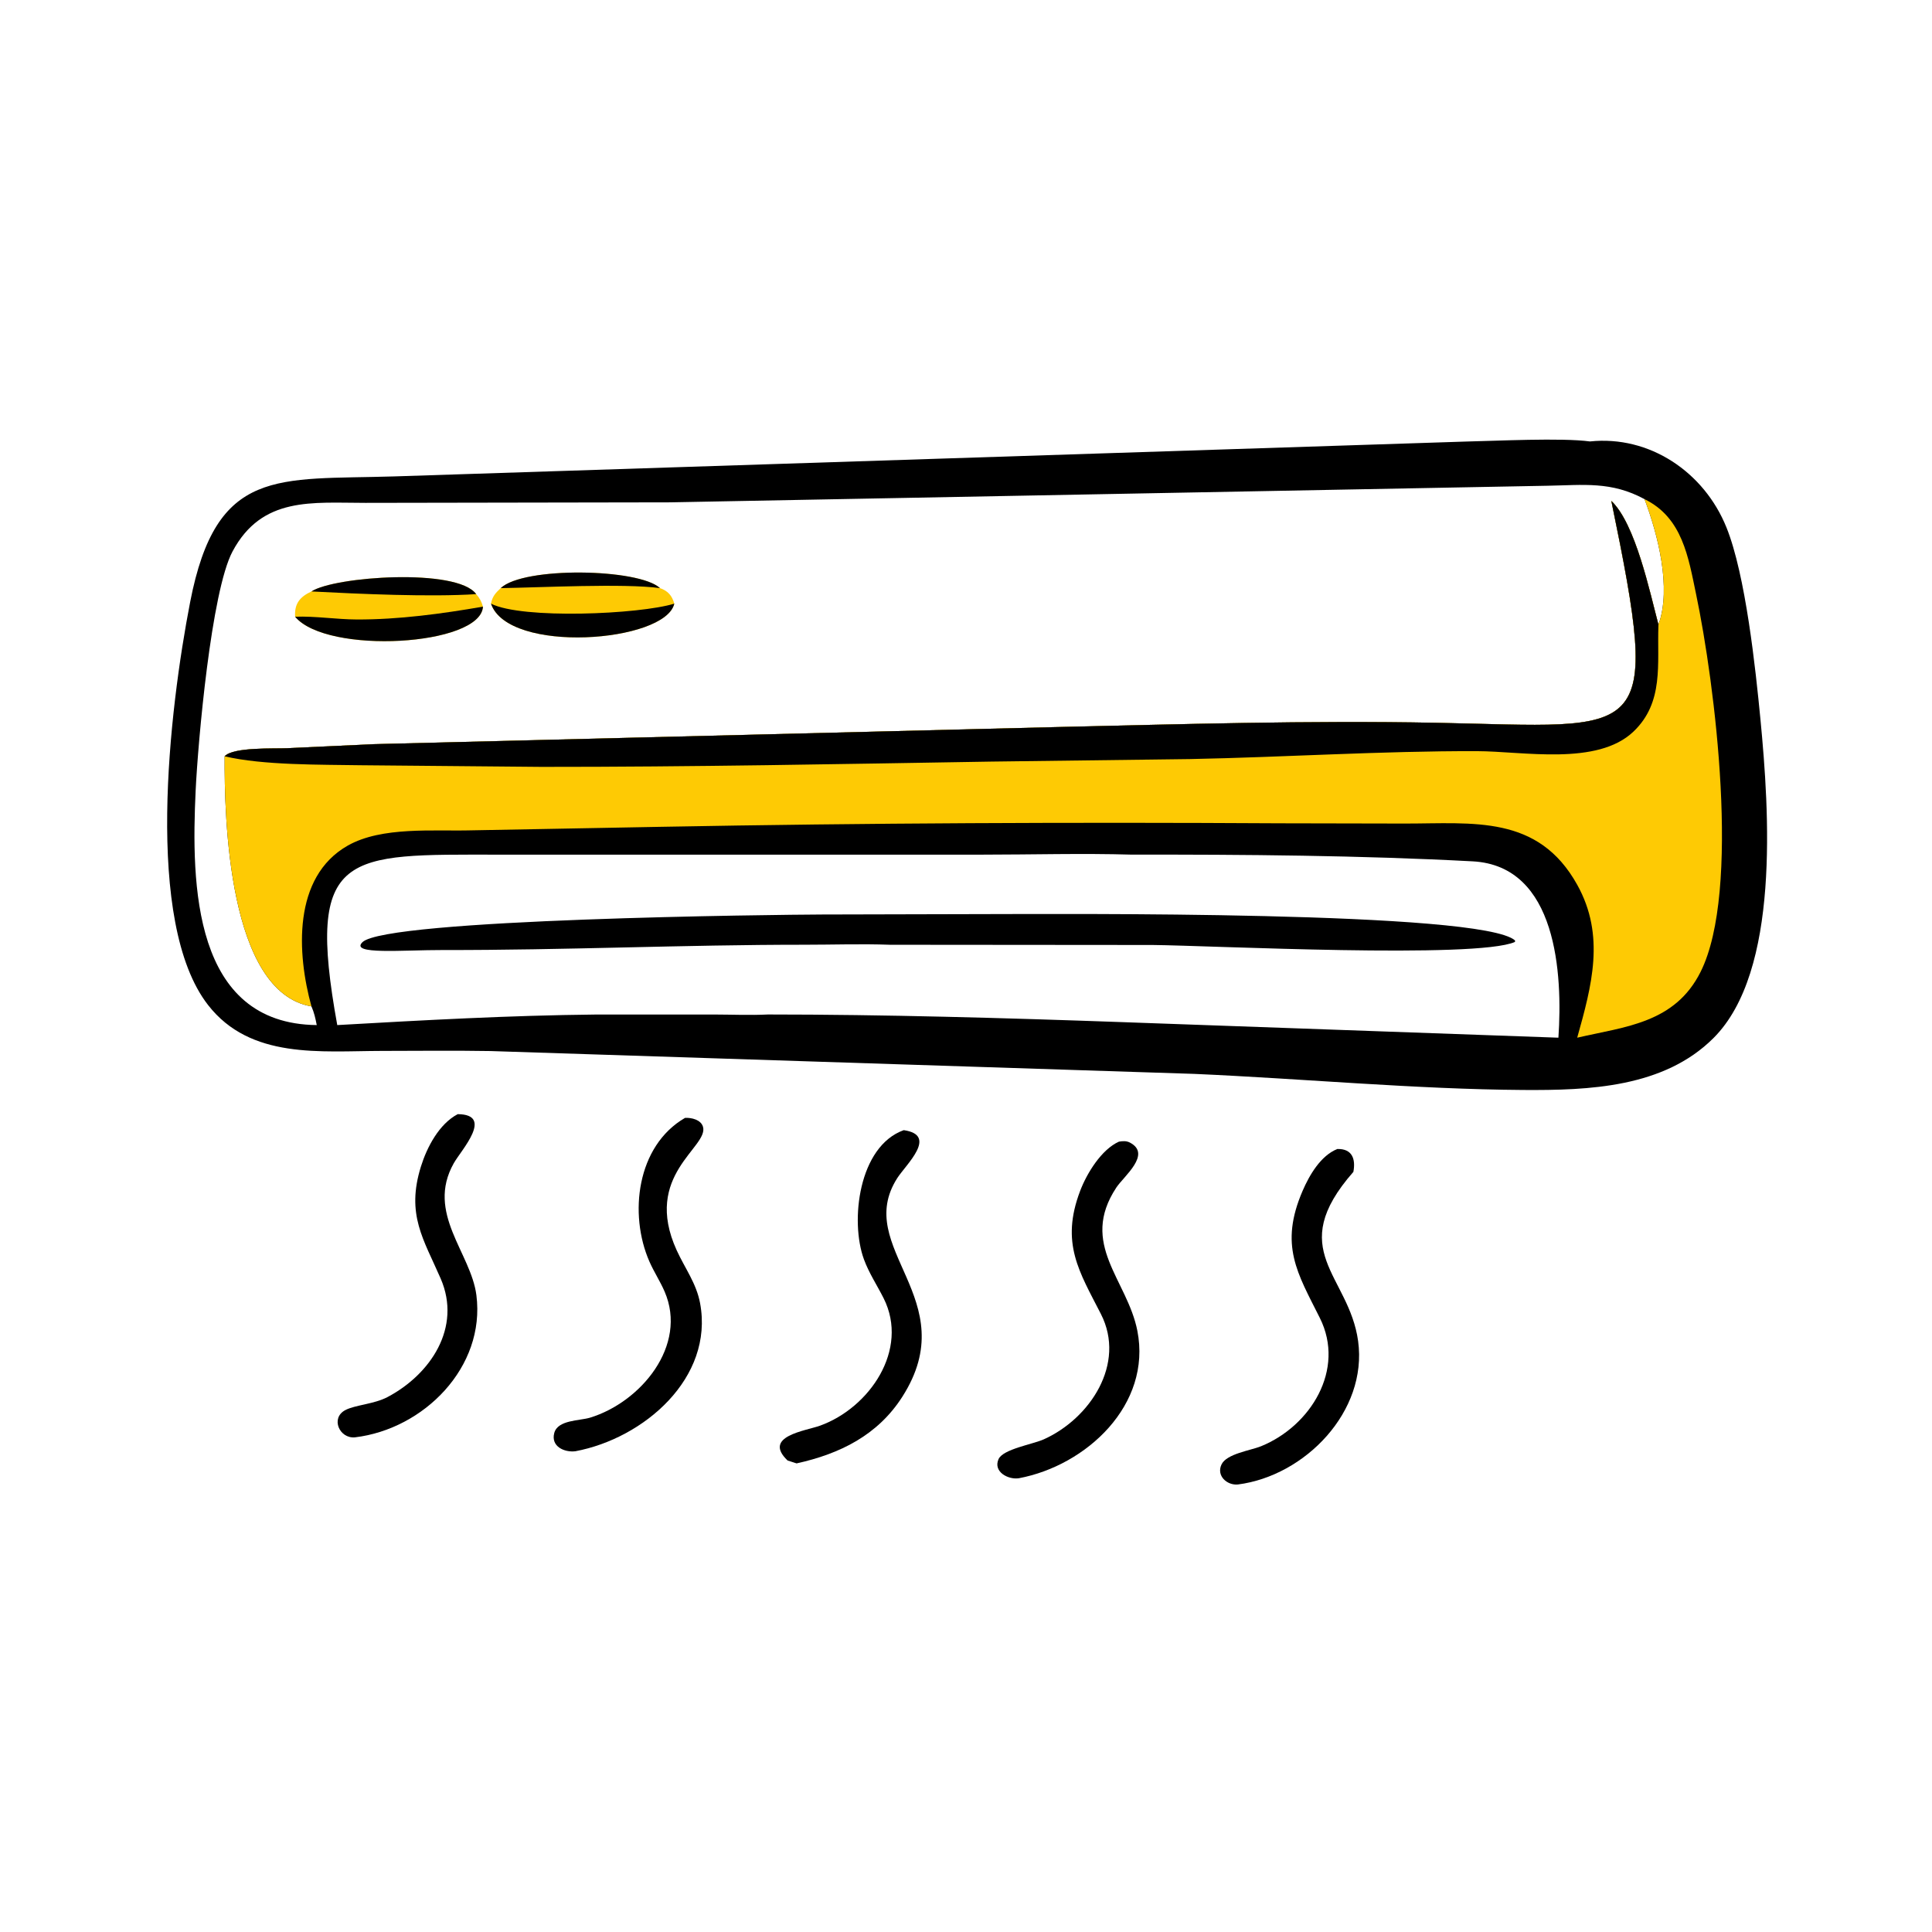 <?xml version="1.0" encoding="UTF-8"?> <svg xmlns="http://www.w3.org/2000/svg" version="1.1" style="display: block;" viewBox="0 0 2048 2048" width="512" height="512"><path transform="translate(0,0)" fill="rgb(0,0,0)" d="M 1685.39 467.948 C 1748.67 461.325 1806.47 500.481 1830.09 559.048 C 1850.47 609.576 1861.01 709.202 1866.16 762.717 C 1875.5 859.893 1887.13 1029.72 1816.4 1100.35 C 1763.76 1152.93 1684.42 1155.89 1614.55 1155.42 C 1500.81 1154.66 1380.79 1143.41 1266.13 1138.37 L 519.863 1114.15 C 481.518 1113.51 443.102 1113.96 404.75 1114.01 C 339.888 1114.13 265.509 1123.11 220.553 1065.37 C 152.548 978.027 179.403 752.43 201.59 638.082 C 229.371 494.906 293.702 508.856 418.017 505.012 L 1554.31 468.047 C 1586.02 467.398 1655.23 463.873 1685.39 467.948 z M 238.135 801.703 C 247.073 791.692 291.559 793.757 304.441 793.116 L 396.494 788.837 L 1116.1 770.819 C 1251.38 767.716 1386.72 763.55 1522.05 766.183 C 1746.14 770.543 1761.57 790.538 1708.08 530.988 C 1733.73 555.338 1748.84 627.624 1758.03 662.201 C 1772.19 622.974 1757.2 566.077 1743.28 529.126 C 1707.94 509.964 1678.57 514.246 1640.19 514.91 L 710.054 532.504 L 387.351 533.057 C 331.029 533.078 277.816 526.011 246.532 584.488 C 223.902 626.79 209.823 786.812 207.393 838.068 C 202.677 937.583 204.546 1085.19 335.762 1086.63 C 334.427 1079.72 333.01 1073.28 330.138 1066.81 C 241.804 1051.77 237.732 866.56 238.135 801.703 z M 357.514 1086.63 C 448.602 1081.45 540.277 1076.37 631.507 1075.45 L 756.816 1075.43 C 775.846 1075.47 795.054 1076.34 814.051 1075.4 C 936.953 1075.4 1065.74 1079.09 1188.37 1083.45 L 1651.98 1100 C 1656.54 1032.9 1650.67 917.824 1561.12 913.059 C 1442.57 906.751 1318.39 905.766 1199.88 905.947 C 1146.96 904.403 1093.62 905.958 1040.65 905.964 L 528.247 905.966 C 367.069 905.937 323.635 900.322 357.514 1086.63 z"></path><path transform="translate(0,0)" fill="rgb(254,202,4)" d="M 330.138 626.957 C 354.585 610.953 484.589 601.841 504.78 629.803 C 508.433 633.995 510.507 637.713 511.96 643.064 C 509.583 684.778 346.605 694.202 312.82 653.74 C 312.03 640.017 317.62 632.815 330.138 626.957 z"></path><path transform="translate(0,0)" fill="rgb(0,0,0)" d="M 511.96 643.064 C 509.583 684.778 346.605 694.202 312.82 653.74 C 334.318 652.96 356.565 656.603 378.222 656.682 C 422.555 656.843 468.362 650.632 511.96 643.064 z"></path><path transform="translate(0,0)" fill="rgb(0,0,0)" d="M 330.138 626.957 C 354.585 610.953 484.589 601.841 504.78 629.803 C 455.948 632.992 381.657 629.635 330.138 626.957 z"></path><path transform="translate(0,0)" fill="rgb(254,202,4)" d="M 530.794 623.424 C 554.986 600.357 677.263 602.489 699.614 623.424 C 708.139 626.396 712.41 631.462 714.782 639.898 C 705.355 681.069 538.724 693.761 520.467 639.898 C 521.852 632.308 525.339 628.514 530.794 623.424 z"></path><path transform="translate(0,0)" fill="rgb(0,0,0)" d="M 714.782 639.898 C 705.355 681.069 538.724 693.761 520.467 639.898 C 553.502 656.649 677.794 651.269 714.782 639.898 z"></path><path transform="translate(0,0)" fill="rgb(0,0,0)" d="M 530.794 623.424 C 554.986 600.357 677.263 602.489 699.614 623.424 C 661.407 618.202 571.845 622.858 530.794 623.424 z"></path><path transform="translate(0,0)" fill="rgb(0,0,0)" d="M 1043.38 968.993 C 1122.07 968.966 1570.87 965.36 1606.02 996.929 L 1605.91 998.503 C 1564.86 1016.6 1283.93 1002.33 1221.96 1001.72 L 943.5 1001.49 C 913.235 1000.38 882.632 1001.47 852.328 1001.46 C 724.667 1001.44 597.185 1007.31 469.52 1007.07 C 426.415 1006.99 370.604 1012.28 384.161 998.796 C 409.229 973.857 824.582 969.594 871.681 969.412 L 1043.38 968.993 z"></path><path transform="translate(0,0)" fill="rgb(254,202,4)" d="M 1743.28 529.126 C 1783.56 548.763 1789.75 590.941 1797.89 629.695 C 1817.83 724.55 1845.72 944.476 1802.65 1030.32 C 1775.42 1084.6 1723.06 1088.19 1671.9 1100 C 1687.31 1045.02 1701.89 991.873 1671.99 938.032 C 1630.61 863.504 1561.94 873.032 1489.12 873.005 L 1356.7 872.737 C 1137.81 871.494 918.822 872.388 699.962 876.469 L 499.98 880.192 C 459.609 881.298 404.764 875.872 368.612 896.388 C 309.945 929.682 314.748 1010.94 330.138 1066.81 C 241.804 1051.77 237.732 866.56 238.135 801.703 C 247.073 791.692 291.559 793.757 304.441 793.116 L 396.494 788.837 L 1116.1 770.819 C 1251.38 767.716 1386.72 763.55 1522.05 766.183 C 1746.14 770.543 1761.57 790.538 1708.08 530.988 C 1733.73 555.338 1748.84 627.624 1758.03 662.201 C 1772.19 622.974 1757.2 566.077 1743.28 529.126 z"></path><path transform="translate(0,0)" fill="rgb(0,0,0)" d="M 1708.08 530.988 C 1733.73 555.338 1748.84 627.624 1758.03 662.201 L 1757.98 663.358 C 1756.57 703.636 1764.06 744.528 1731.55 775.503 C 1693.12 812.112 1614.83 796.355 1565.35 796.243 C 1464.07 796.014 1362.76 802.624 1261.52 804.646 L 1050.88 807.313 C 891.924 809.93 732.991 812.999 574.007 812.919 L 381.951 811.184 C 340.276 810.458 278.664 811.345 238.135 801.703 C 247.073 791.692 291.559 793.757 304.441 793.116 L 396.494 788.837 L 1116.1 770.819 C 1251.38 767.716 1386.72 763.55 1522.05 766.183 C 1746.14 770.543 1761.57 790.538 1708.08 530.988 z"></path><path transform="translate(0,0)" fill="rgb(0,0,0)" d="M 1186.08 1210.21 C 1190.22 1209.51 1194.02 1209.22 1197.85 1211.24 C 1221.09 1223.51 1191.22 1246.92 1183.36 1258.84 C 1143.77 1318.87 1194.95 1356.39 1205.64 1410.66 C 1221.08 1489.04 1151.66 1553.56 1080.02 1567 C 1068.82 1568.74 1052.56 1560.24 1058.48 1546.78 C 1063.18 1536.1 1094.62 1531.07 1106.43 1525.77 C 1155.28 1503.87 1193.99 1445.75 1166.98 1392.85 C 1144.16 1348.16 1123.92 1317.81 1145 1262.39 C 1152.07 1243.79 1167.51 1218.53 1186.08 1210.21 z"></path><path transform="translate(0,0)" fill="rgb(0,0,0)" d="M 1417.63 1217.99 C 1433.48 1217.57 1437.18 1228.69 1434.64 1242.23 C 1361.47 1325.55 1430.06 1351.36 1439.67 1421.67 C 1449.85 1496.21 1383.38 1564.5 1312.23 1573.61 C 1300.79 1574.74 1289.16 1564.43 1294.84 1552.42 C 1300.26 1540.97 1325.7 1537.59 1336.79 1533.07 C 1389.22 1511.72 1426.48 1451.8 1399.08 1397.08 C 1375.27 1349.52 1355.94 1320.02 1380.83 1262.31 C 1388.03 1245.64 1400 1225.01 1417.63 1217.99 z"></path><path transform="translate(0,0)" fill="rgb(0,0,0)" d="M 726.201 1184.99 C 733.032 1184.65 742.991 1186.92 745.19 1194.41 C 751.559 1216.08 680.834 1245.44 717.319 1325.36 C 726.025 1344.43 738.191 1360.33 742.126 1381.47 C 756.873 1460.71 682.542 1524.77 609.96 1538.37 C 598.455 1539.81 583.696 1533.44 587.542 1519.02 C 591.278 1505.03 614.385 1506.16 625.454 1502.79 C 679.121 1486.45 729.335 1426.4 704.494 1369.07 C 699.785 1358.2 693.185 1348.19 688.418 1337.34 C 666.362 1287.1 674.929 1214.63 726.201 1184.99 z"></path><path transform="translate(0,0)" fill="rgb(0,0,0)" d="M 957.995 1198.01 C 994.694 1203.29 960.361 1234.44 951.139 1248.84 C 903.593 1323.12 1022.68 1377.04 956.524 1480.59 C 930.488 1521.35 890.351 1541.15 844.404 1551.26 L 834.862 1548.18 C 807.995 1522.45 853.96 1516.78 869.23 1511.29 C 921.592 1492.45 964.154 1430.75 936.636 1376.11 C 929.687 1362.32 921.186 1349.61 915.819 1334.99 C 900.889 1294.35 910.199 1215.13 957.995 1198.01 z"></path><path transform="translate(0,0)" fill="rgb(0,0,0)" d="M 485.217 1181.05 C 523.991 1181.45 488.959 1218.99 481.022 1233.07 C 451.217 1285.94 499.247 1327.96 505.003 1372.96 C 514.762 1449.26 449.225 1514.94 376.211 1523.65 C 359.776 1525.13 350.12 1503.22 366.003 1494.79 C 376.436 1489.25 396.446 1488.51 410.785 1480.94 C 456.383 1456.86 489.647 1407.25 467.144 1355.37 C 449.061 1313.68 430.311 1287.53 446.206 1236.55 C 452.632 1215.95 465.468 1191.43 485.217 1181.05 z"></path></svg> 